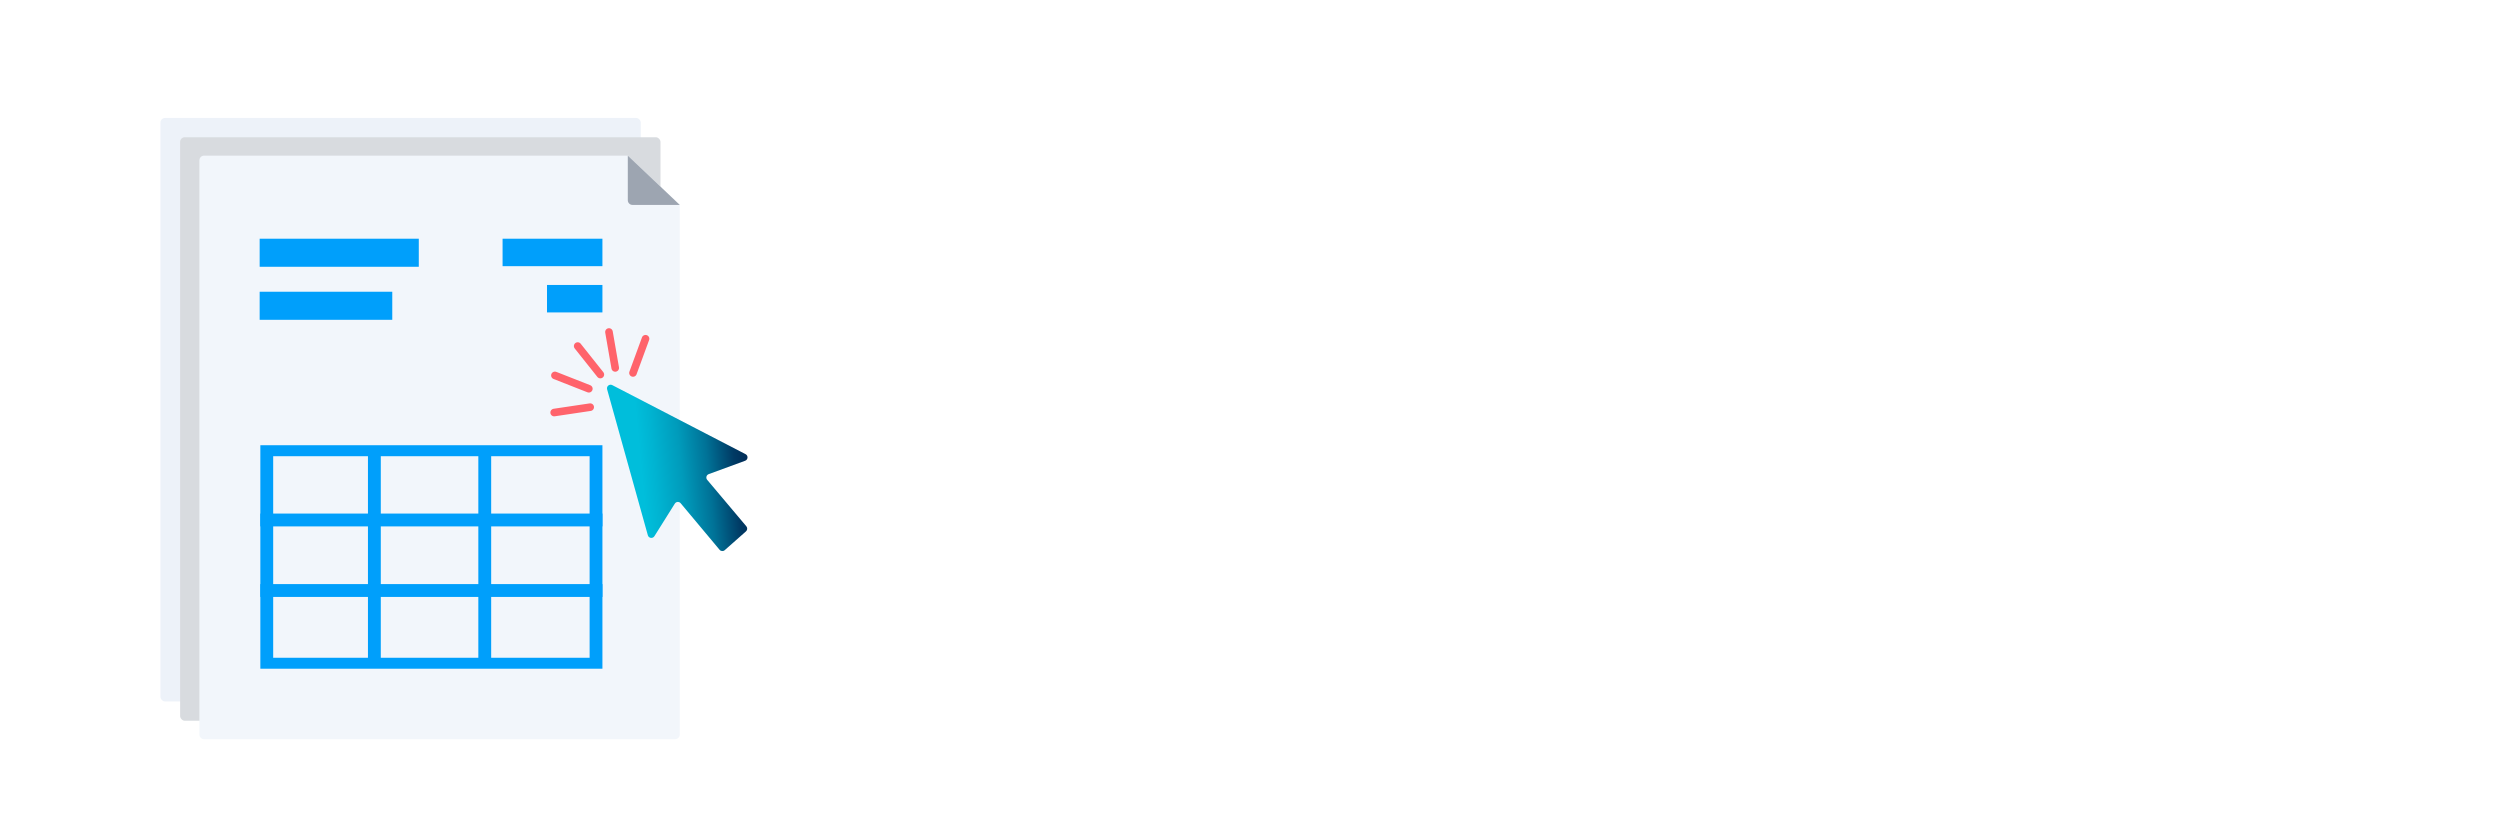 <svg viewBox="0 0 660 217.81" xmlns="http://www.w3.org/2000/svg" xmlns:xlink="http://www.w3.org/1999/xlink"><filter id="a" filterUnits="userSpaceOnUse" height="159.6" width="132.48" x="39.65" y="28.51"><feOffset dx="1.01" dy="1.01"/><feGaussianBlur result="blur" stdDeviation=".84"/><feFlood flood-opacity=".2"/><feComposite in2="blur" operator="in"/><feComposite in="SourceGraphic"/></filter><filter id="b" filterUnits="userSpaceOnUse" height="159.6" width="132.24" x="44.93" y="33.55"><feOffset dx="1.01" dy="1.01"/><feGaussianBlur result="blur-2" stdDeviation=".84"/><feFlood flood-opacity=".2"/><feComposite in2="blur-2" operator="in"/><feComposite in="SourceGraphic"/></filter><filter id="c" filterUnits="userSpaceOnUse" height="159.6" width="132.24" x="49.97" y="38.35"><feOffset dx="1.01" dy="1.01"/><feGaussianBlur result="blur-3" stdDeviation=".84"/><feFlood flood-opacity=".2"/><feComposite in2="blur-3" operator="in"/><feComposite in="SourceGraphic"/></filter><filter id="d" filterUnits="userSpaceOnUse" height="13.01" width="13.72" x="164.73" y="40.08"><feOffset dx="1.01" dy="1.01"/><feGaussianBlur result="blur-4" stdDeviation=".84"/><feFlood flood-opacity=".2"/><feComposite in2="blur-4" operator="in"/><feComposite in="SourceGraphic"/></filter><linearGradient id="e" gradientTransform="matrix(.995 -.095 .095 .995 -52.33 -47.85)" gradientUnits="userSpaceOnUse" x1="197.36" x2="232.57" y1="192.24" y2="192.24"><stop offset=".2" stop-color="#00bedb"/><stop offset=".3" stop-color="#00b4d2"/><stop offset=".5" stop-color="#009bbb"/><stop offset=".7" stop-color="#007297"/><stop offset=".9" stop-color="#003a64"/><stop offset="1" stop-color="#012c57"/></linearGradient><rect fill="#edf2f9" filter="url(#a)" height="154.05" rx="1.24" width="126.82" x="41.34" y="30.13"/><rect fill="#d8dbdf" filter="url(#b)" height="154.05" rx="1.24" width="126.82" x="46.54" y="35.22"/><path d="m178.45 53.09v139.81c0 .68-.55 1.24-1.24 1.24h-124.34c-.68 0-1.24-.55-1.24-1.24v-151.58c0-.68.55-1.24 1.24-1.24h111.86" fill="#f2f6fb" filter="url(#c)"/><path d="m178.45 53.09h-12.48c-.68 0-1.24-.55-1.24-1.24v-11.77" fill="#9da5b1" filter="url(#d)"/><g fill="#009ffb"><path d="m68.55 63.02h42.01v7.41h-42.01z"/><path d="m68.55 77.02h35.01v7.41h-35.01z"/><path d="m132.68 63.02h26.36v7.25h-26.36z"/><path d="m144.41 75.23h14.63v7.25h-14.63z"/><path d="m155.66 120.44v53.21h-83.54v-53.21zm3.38-2.9h-90.31v59h90.31z"/><path d="m68.73 135.58h90.31v3.39h-90.31z"/><path d="m68.73 154.2h90.31v3.39h-90.31z"/><path d="m97.14 119.24h3.39v55.62h-3.39z"/><path d="m126.28 119.24h3.39v55.62h-3.39z"/></g><path d="m160.28 102.79 10.75 38.52c.22.8 1.29.95 1.73.25l5.39-8.6c.34-.55 1.12-.6 1.54-.11l10.28 12.29c.34.41.96.46 1.36.1l5.61-4.96c.39-.34.43-.93.1-1.33l-10.34-12.27c-.43-.51-.22-1.28.4-1.51l9.62-3.53c.78-.29.85-1.36.11-1.74l-35.19-18.23c-.74-.38-1.58.3-1.36 1.1z" fill="url(#e)"/><path d="m146.3 108.91 9.51-1.42" fill="none" stroke="#ff636b" stroke-linecap="round" stroke-linejoin="round" stroke-width="2.01"/><path d="m146.5 99.11 8.95 3.52" fill="none" stroke="#ff636b" stroke-linecap="round" stroke-linejoin="round" stroke-width="2.01"/><path d="m170.42 89.43-3.31 9.03" fill="none" stroke="#ff636b" stroke-linecap="round" stroke-linejoin="round" stroke-width="2.01"/><path d="m160.77 87.65 1.65 9.48" fill="none" stroke="#ff636b" stroke-linecap="round" stroke-linejoin="round" stroke-width="2.01"/><path d="m152.51 91.36 5.98 7.52" fill="none" stroke="#ff636b" stroke-linecap="round" stroke-linejoin="round" stroke-width="2.01"/></svg>